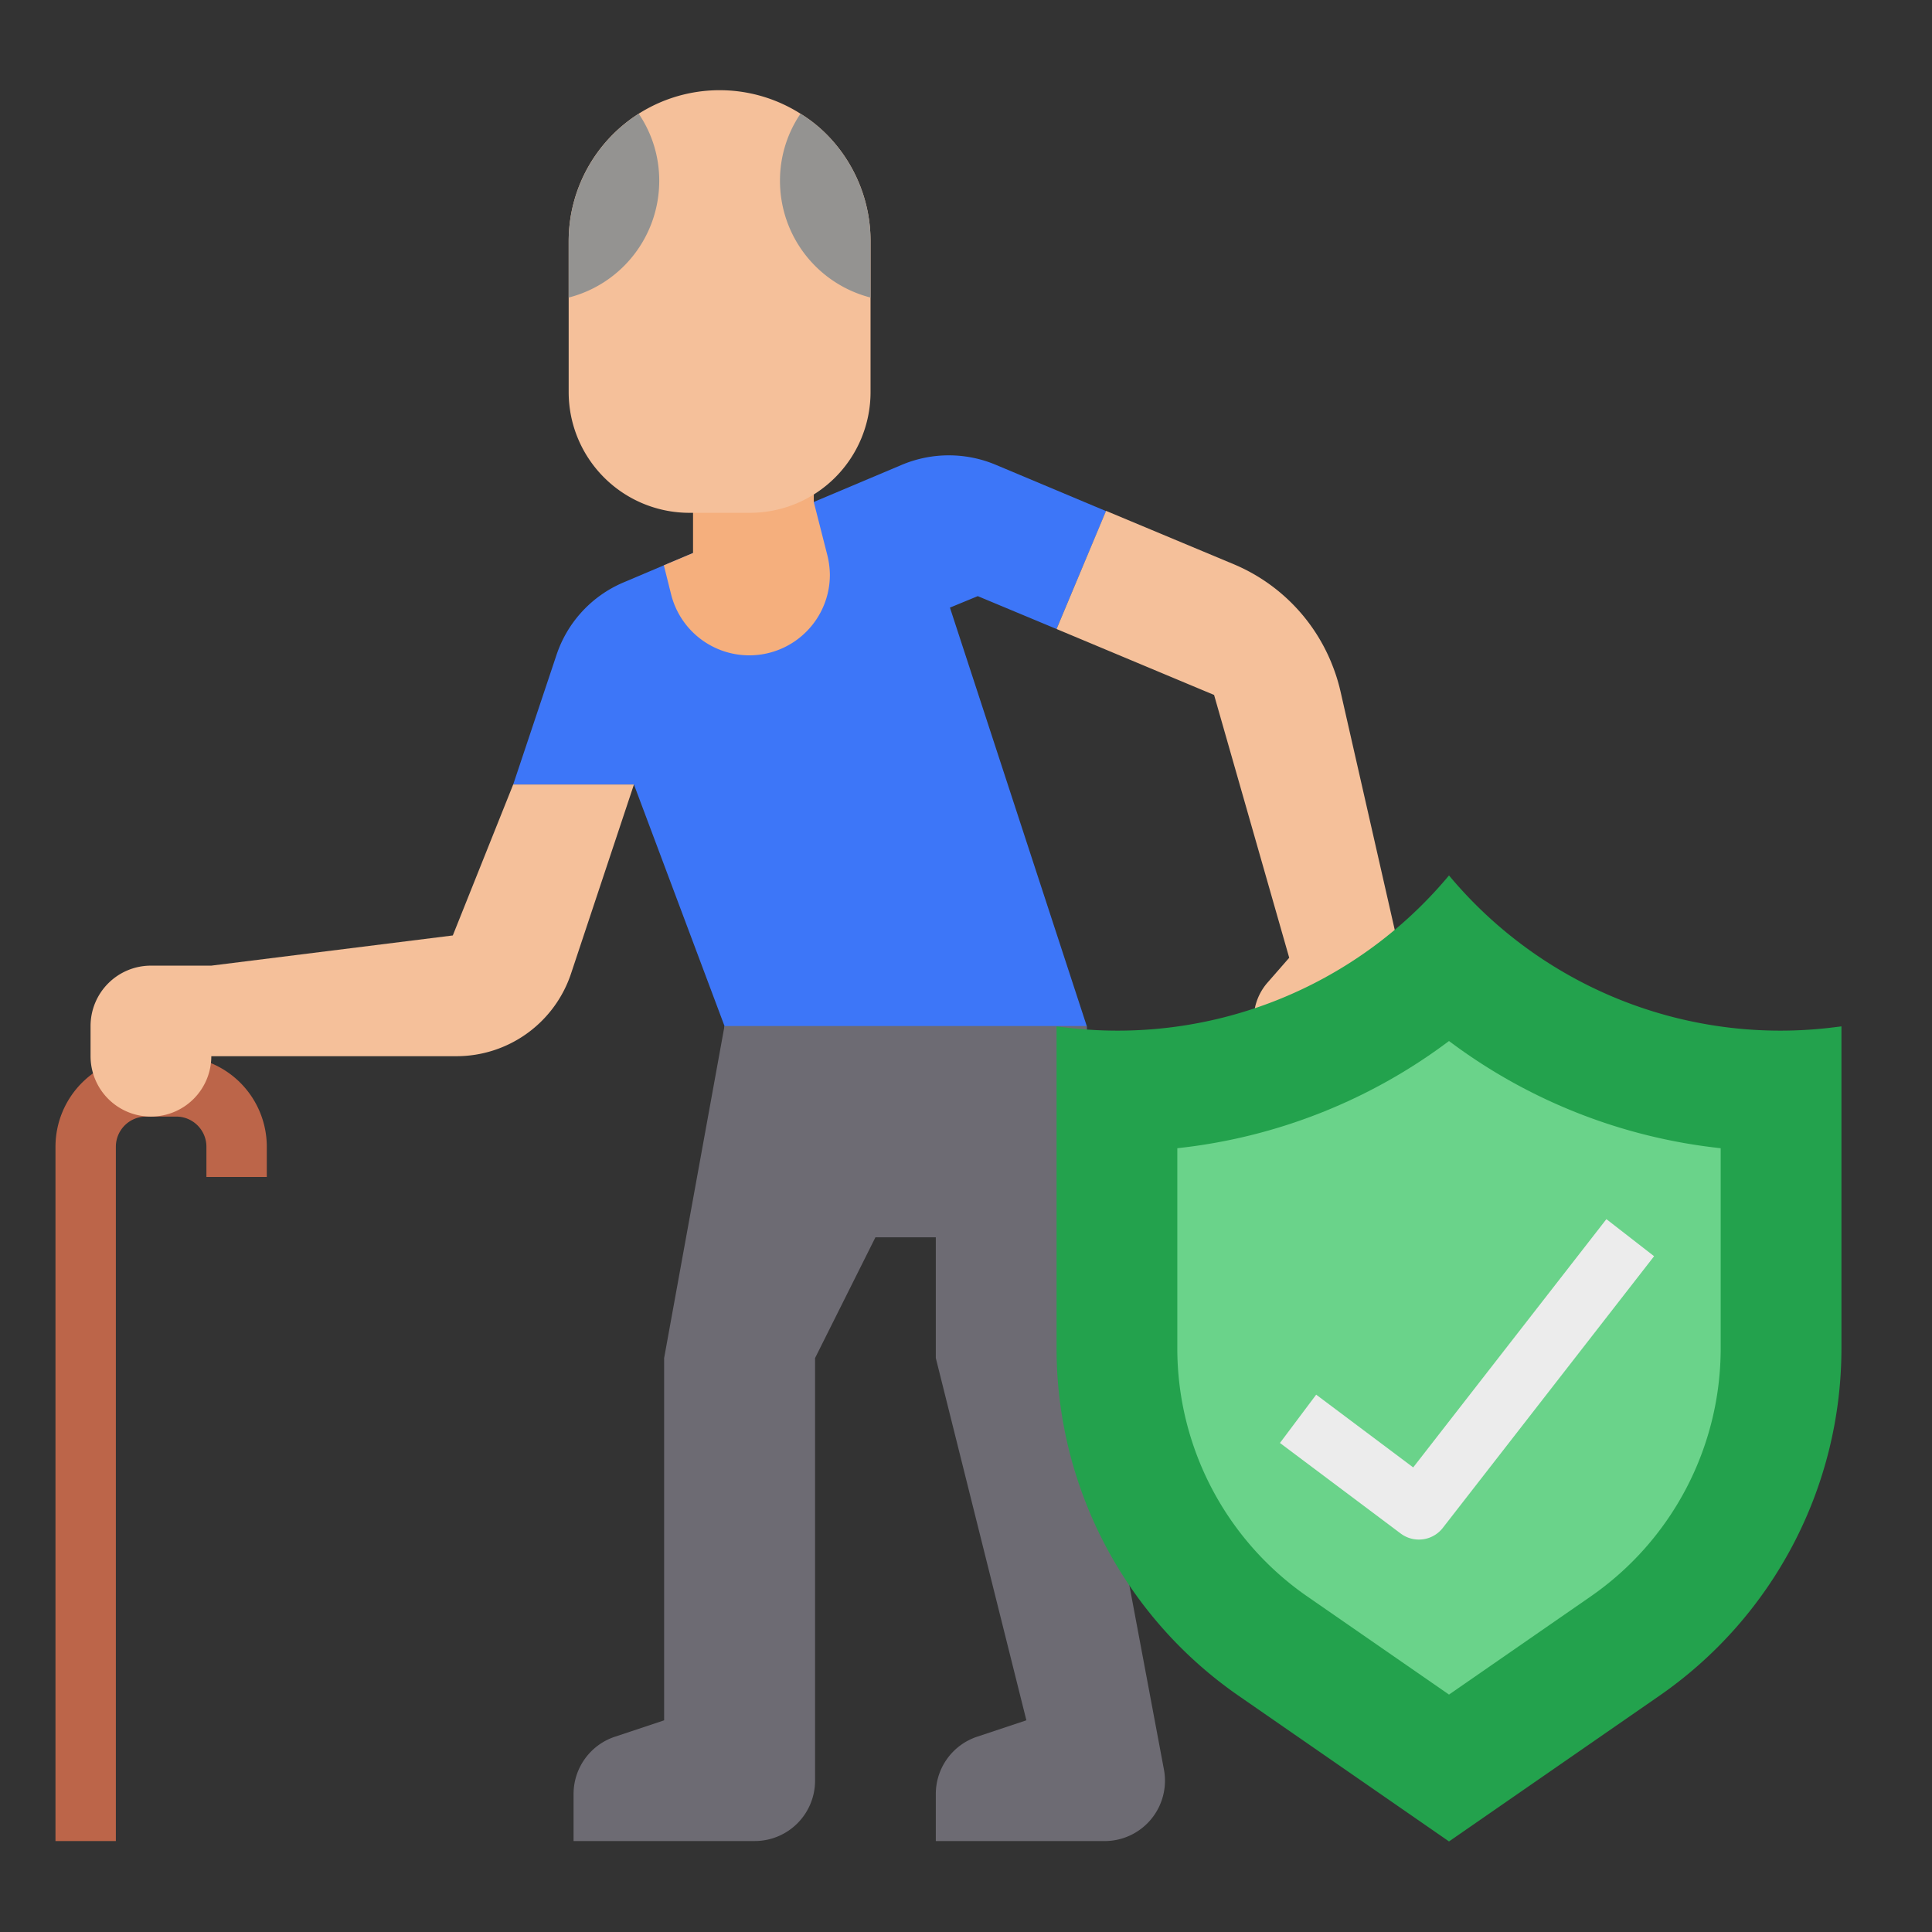 <svg height="512" viewBox="0 0 64 64" width="512" xmlns="http://www.w3.org/2000/svg"><rect x="0" y="0" width="64" height="64" fill="#333333" stroke="none"/><g id="flat"><path d="m6.838 38.988v-1a1 1 0 0 0 -1-1h-1a1 1 0 0 0 -1 1v23h-2v-23a3 3 0 0 1 3-3h1a3 3 0 0 1 3 3v1z" fill="#bc6549"/><path d="m31.468 20.128 4.532 13.86v1.012h-12v-1.012l-3-8h-4l1.431-4.281a3.972 3.972 0 0 1 2.239-2.42l1.321-.56 4.969-2.1 2.909-1.227a4.013 4.013 0 0 1 3.1-.01l3.67 1.541-1.639 3.906-2.61-1.089z" fill="#3d76f8"/><path d="m17 25.988-2 5-8 1h-2a2 2 0 0 0 -2 2v1a2 2 0 0 0 2 2 2 2 0 0 0 2-2h8.116a4 4 0 0 0 3.8-2.736l2.084-6.264z" fill="#f5c09a"/><path d="m36.639 16.923-1.639 3.914 5.218 2.184 2.489 8.706-.719.823a1.85 1.85 0 0 0 -.318 1.919l.325.793a1 1 0 0 0 1.3.546l2.917-1.2a1 1 0 0 0 .595-1.148l-2.4-10.551a5.883 5.883 0 0 0 -.3-.944l-.006-.017a6.006 6.006 0 0 0 -3.236-3.259z" fill="#f5c09a"/><path d="m27.409 18.4-.451-1.769v-1.679h-4v3.367l-.967.408.24.961a2.67 2.67 0 0 0 5.26-.651 2.861 2.861 0 0 0 -.082-.637z" fill="#f5af7d"/><path d="m28.838 7.988v5a4 4 0 0 1 -4 4h-2a4 4 0 0 1 -4-4v-5a5 5 0 0 1 7.68-4.221 4.688 4.688 0 0 1 .86.68 5.022 5.022 0 0 1 1.46 3.541z" fill="#f5c09a"/><path d="m28.838 7.988v1.869a3.991 3.991 0 0 1 -3-3.869 3.937 3.937 0 0 1 .68-2.221 4.688 4.688 0 0 1 .86.68 5.022 5.022 0 0 1 1.46 3.541z" fill="#949391"/><path d="m21.838 5.988a3.991 3.991 0 0 1 -3 3.869v-1.869a5.015 5.015 0 0 1 2.32-4.221 3.937 3.937 0 0 1 .68 2.221z" fill="#949391"/><path d="m38.557 58.619-2.557-13.631v-11h-12l-2 11v12l-1.633.544a2 2 0 0 0 -1.367 1.897v1.558h6a2 2 0 0 0 2-2v-14l2-4h2v4l3 12-1.633.544a2 2 0 0 0 -1.367 1.898v1.559h5.59a2 2 0 0 0 1.967-2.369z" fill="#6d6b73"/><path d="m54.969 56.175-6.969 4.825-6.969-4.825a14 14 0 0 1 -6.031-11.51v-10.665l.25.031a14.288 14.288 0 0 0 12.75-5.031 14.288 14.288 0 0 0 12.75 5.031l.25-.031v10.665a14 14 0 0 1 -6.031 11.51z" fill="#23a24d"/><path d="m43.309 52.887a10 10 0 0 1 -4.309-8.222v-6.629a18.221 18.221 0 0 0 9-3.551 18.221 18.221 0 0 0 9 3.551v6.629a10 10 0 0 1 -4.308 8.221l-4.692 3.249z" fill="#6ad38a"/><path d="m47 51a1 1 0 0 1 -.6-.2l-4-3 1.2-1.6 3.214 2.41 6.4-8.224 1.58 1.228-7 9a1 1 0 0 1 -.794.386z" fill="#ececec"/></g></svg>